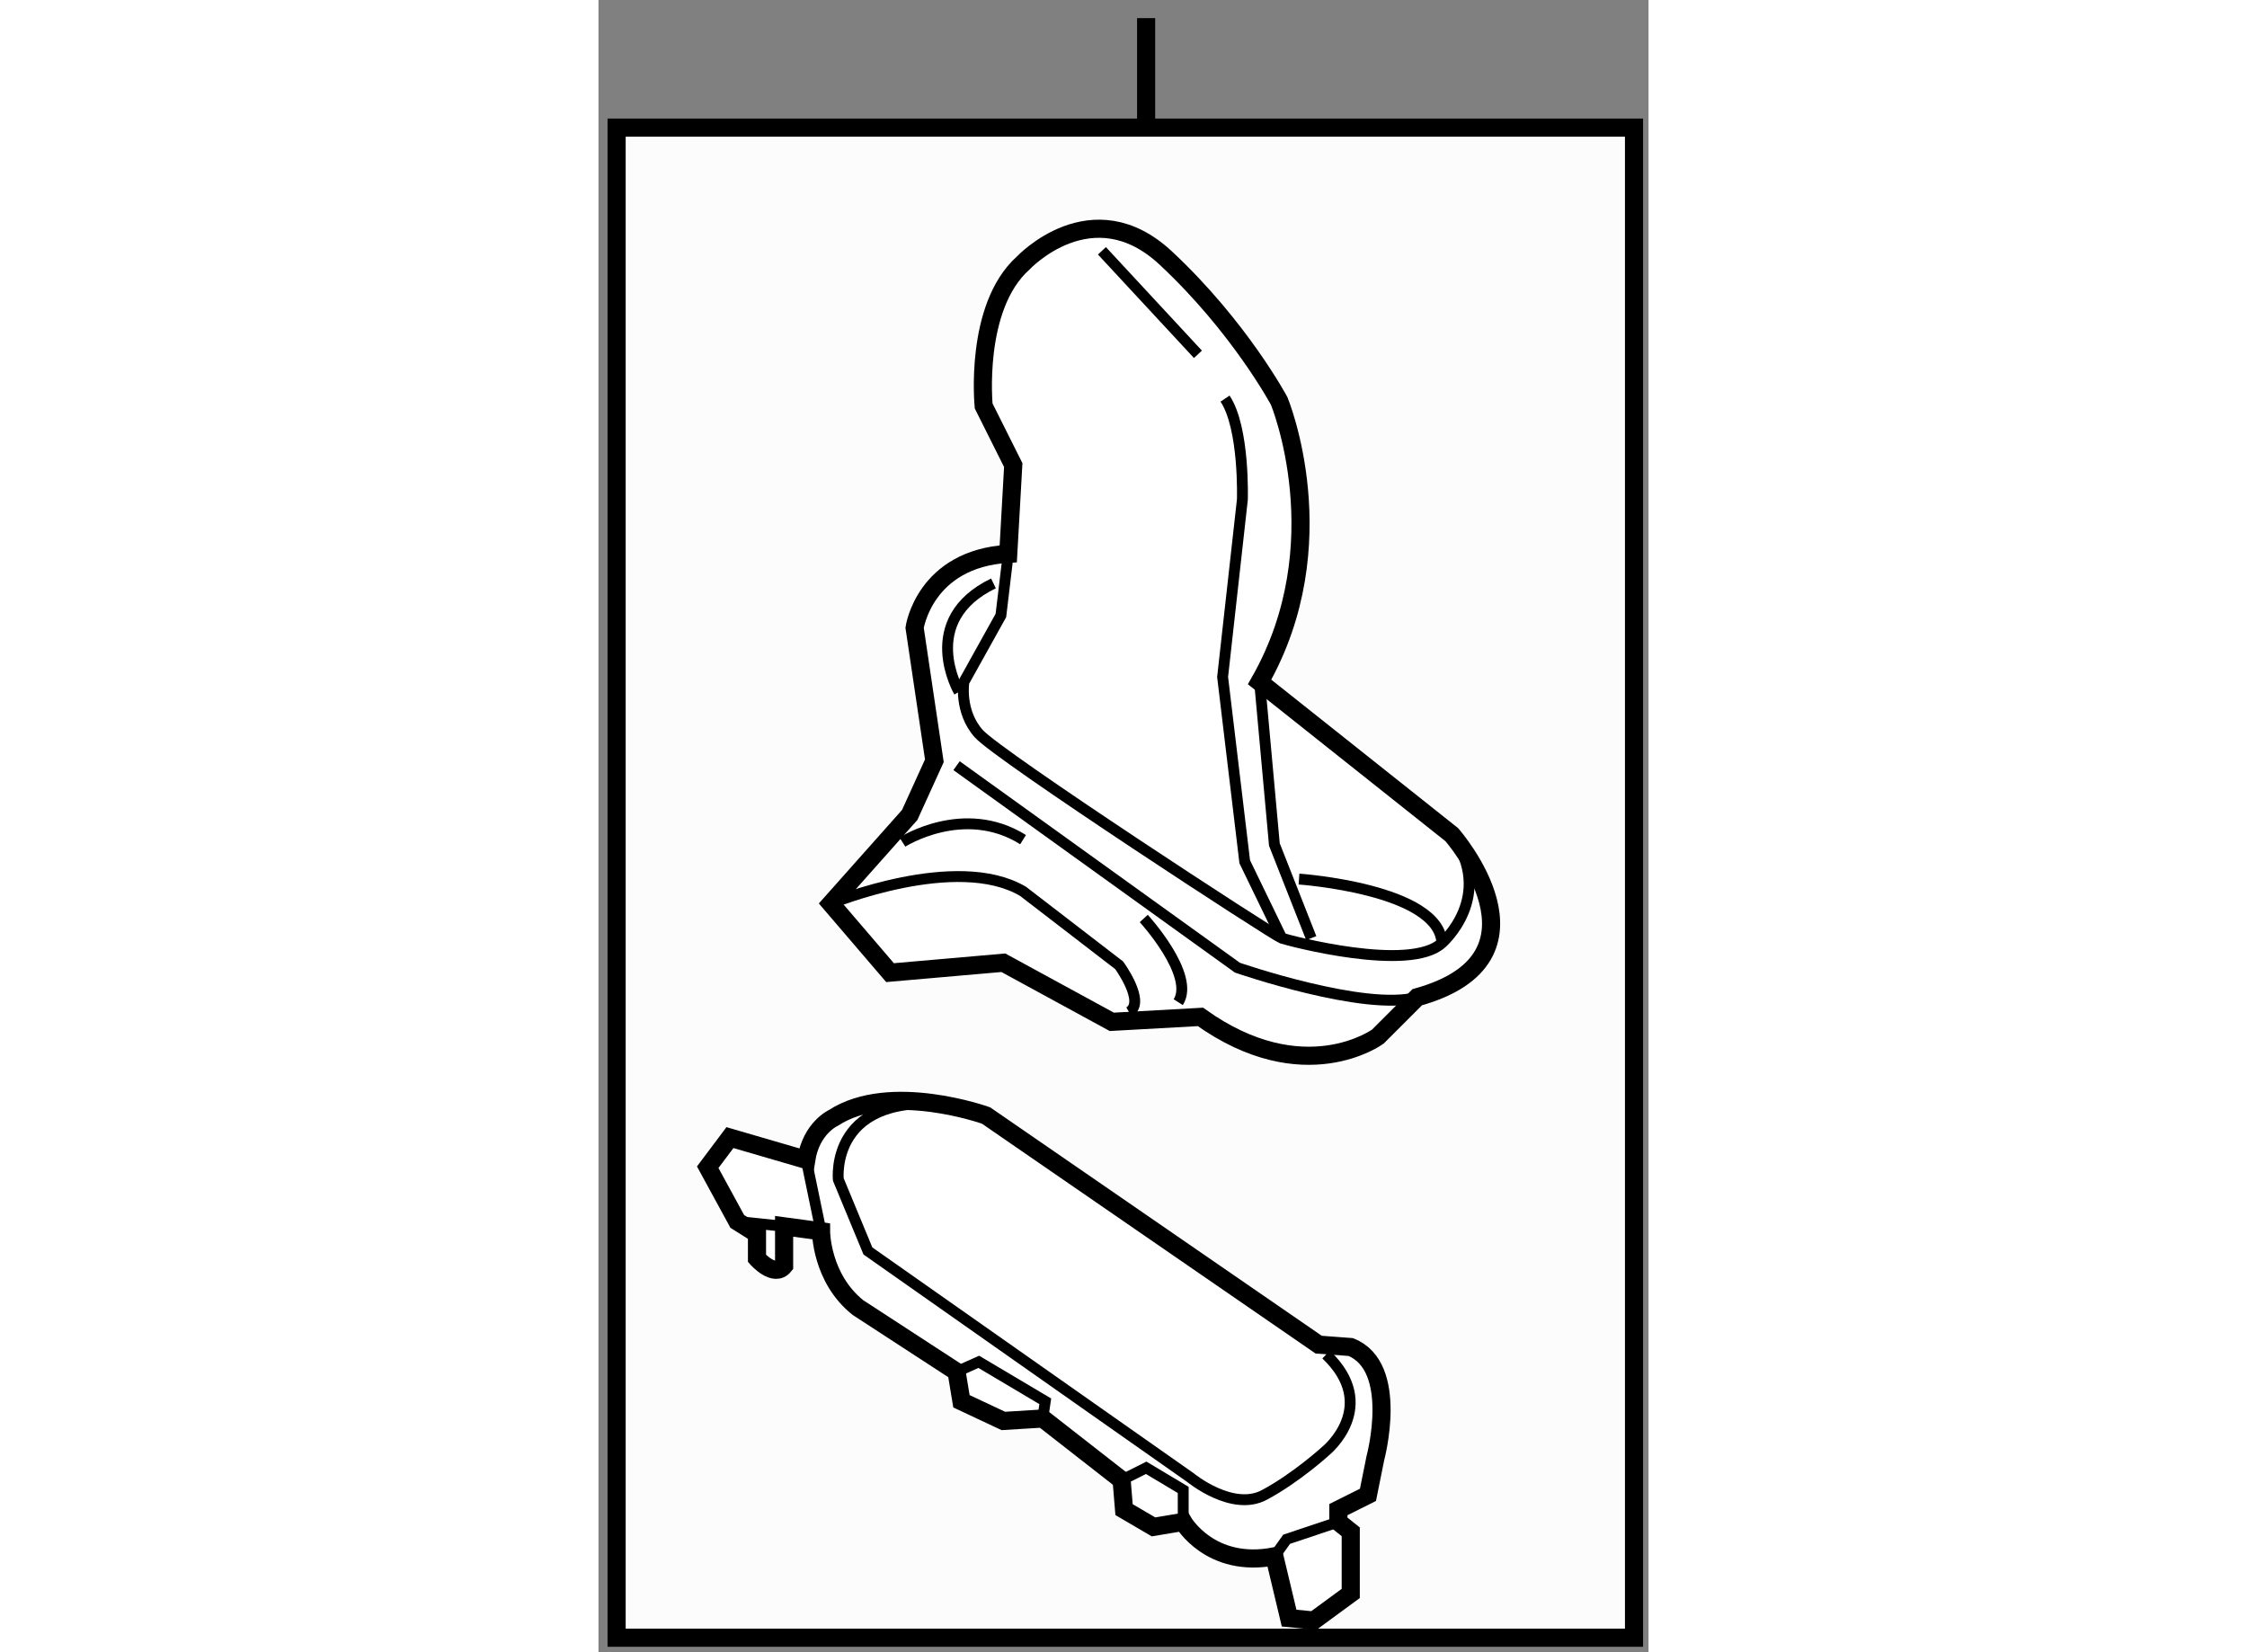 <?xml version="1.0" encoding="utf-8"?>
<!-- Generator: Adobe Illustrator 15.1.0, SVG Export Plug-In . SVG Version: 6.00 Build 0)  -->
<!DOCTYPE svg PUBLIC "-//W3C//DTD SVG 1.1//EN" "http://www.w3.org/Graphics/SVG/1.1/DTD/svg11.dtd">
<svg version="1.1" xmlns="http://www.w3.org/2000/svg" xmlns:xlink="http://www.w3.org/1999/xlink" x="0px" y="0px" width="244.8px"
	 height="180px" viewBox="151.051 49.986 28.964 45.574" enable-background="new 0 0 244.8 180" xml:space="preserve">
	
<rect x="151.051" y="49.986" width="28.964" height="45.574" fill="#808080" stroke="none"/>
	
<g><line fill="none" stroke="#000000" stroke-width="0.5" x1="166.157" y1="50.486" x2="166.157" y2="53.376"></line><rect x="151.551" y="53.506" fill="#FCFCFC" stroke="#000000" stroke-width="0.5" width="28.064" height="41.654"></rect></g><g><path fill="#FFFFFF" stroke="#000000" stroke-width="0.5" d="M160.316,70.971l-0.545-3.669c0,0,0.272-1.904,2.583-2.04
			l0.138-2.447l-0.816-1.63c0,0-0.272-2.719,1.087-3.941c0,0,1.902-2.039,3.939-0.138c2.04,1.905,3.126,3.942,3.126,3.942
			s1.632,3.941-0.541,7.749l5.3,4.211c0,0,2.988,3.396-0.951,4.484l-1.087,1.087c0,0-2.04,1.496-4.894-0.543l-2.445,0.136
			l-2.991-1.63l-3.126,0.273l-1.632-1.905l2.175-2.445L160.316,70.971z"></path><path fill="none" stroke="#000000" stroke-width="0.3" d="M160.928,71.106l7.747,5.572c0,0,3.534,1.222,4.961,0.815"></path><path fill="none" stroke="#000000" stroke-width="0.3" d="M162.354,65.263l-0.203,1.7l-1.021,1.835c0,0-0.134,0.814,0.41,1.424
			c0.543,0.613,8.154,5.574,8.357,5.642c0.203,0.068,3.532,0.953,4.418,0.135c0,0,1.494-1.291,0.271-2.99"></path><path fill="none" stroke="#000000" stroke-width="0.3" d="M170.374,74.234c0,0,3.872,0.269,3.942,1.765"></path><polyline fill="none" stroke="#000000" stroke-width="0.3" points="169.287,68.797 169.695,73.281 170.712,75.863 		"></polyline><path fill="none" stroke="#000000" stroke-width="0.3" d="M169.898,75.863l-1.021-2.107l-0.61-5.097l0.545-4.891
			c0,0,0.065-1.972-0.478-2.787"></path><line fill="none" stroke="#000000" stroke-width="0.3" x1="167.586" y1="59.759" x2="164.938" y2="56.904"></line><path fill="none" stroke="#000000" stroke-width="0.3" d="M160.997,69.067c0,0-1.156-1.97,0.949-2.989"></path><path fill="none" stroke="#000000" stroke-width="0.3" d="M157.461,74.911c0,0,3.467-1.425,5.302-0.338l2.65,2.039
			c0,0,0.746,1.019,0.272,1.291"></path><path fill="none" stroke="#000000" stroke-width="0.3" d="M166.092,75.321c0,0,1.429,1.561,0.951,2.309"></path><path fill="none" stroke="#000000" stroke-width="0.3" d="M159.434,73.213c0,0,1.697-1.087,3.329-0.067"></path></g><g><path fill="#FFFFFF" stroke="#000000" stroke-width="0.5" d="M157.19,83.95c0,0,0,1.291,1.019,2.104l2.719,1.77l0.135,0.814
			l1.156,0.543l1.087-0.067l2.175,1.698l0.067,0.815l0.813,0.476l0.818-0.137c0,0,0.746,1.293,2.516,0.951l0.406,1.702l0.681,0.067
			l1.019-0.747v-1.7l-0.341-0.273v-0.339l0.816-0.408l0.205-1.017c0,0,0.679-2.517-0.681-3.06l-0.884-0.066l-9.174-6.32
			c0,0-2.65-0.952-4.212,0.066c0,0-0.611,0.274-0.749,1.156l-2.104-0.613l-0.613,0.817l0.815,1.495l0.544,0.342v0.678
			c0,0,0.476,0.543,0.748,0.203v-1.088L157.19,83.95z"></path><path fill="none" stroke="#000000" stroke-width="0.3" d="M171.122,87.349c1.494,1.427,0,2.65,0,2.65s-0.815,0.747-1.701,1.221
			c-0.884,0.476-2.038-0.474-2.038-0.474l-8.9-6.254l-0.816-1.97c0,0-0.272-2.516,3.262-2.037"></path><line fill="none" stroke="#000000" stroke-width="0.3" x1="156.782" y1="81.979" x2="157.19" y2="83.95"></line><polyline fill="none" stroke="#000000" stroke-width="0.3" points="160.928,87.824 161.541,87.55 163.375,88.639 163.306,89.114 
					"></polyline><polyline fill="none" stroke="#000000" stroke-width="0.3" points="165.48,90.813 166.159,90.473 167.18,91.084 167.18,91.967 		
			"></polyline><polyline fill="none" stroke="#000000" stroke-width="0.3" points="169.695,92.918 170.033,92.444 171.46,91.967 		"></polyline><line fill="none" stroke="#000000" stroke-width="0.3" x1="156.172" y1="83.813" x2="154.88" y2="83.679"></line></g>


</svg>